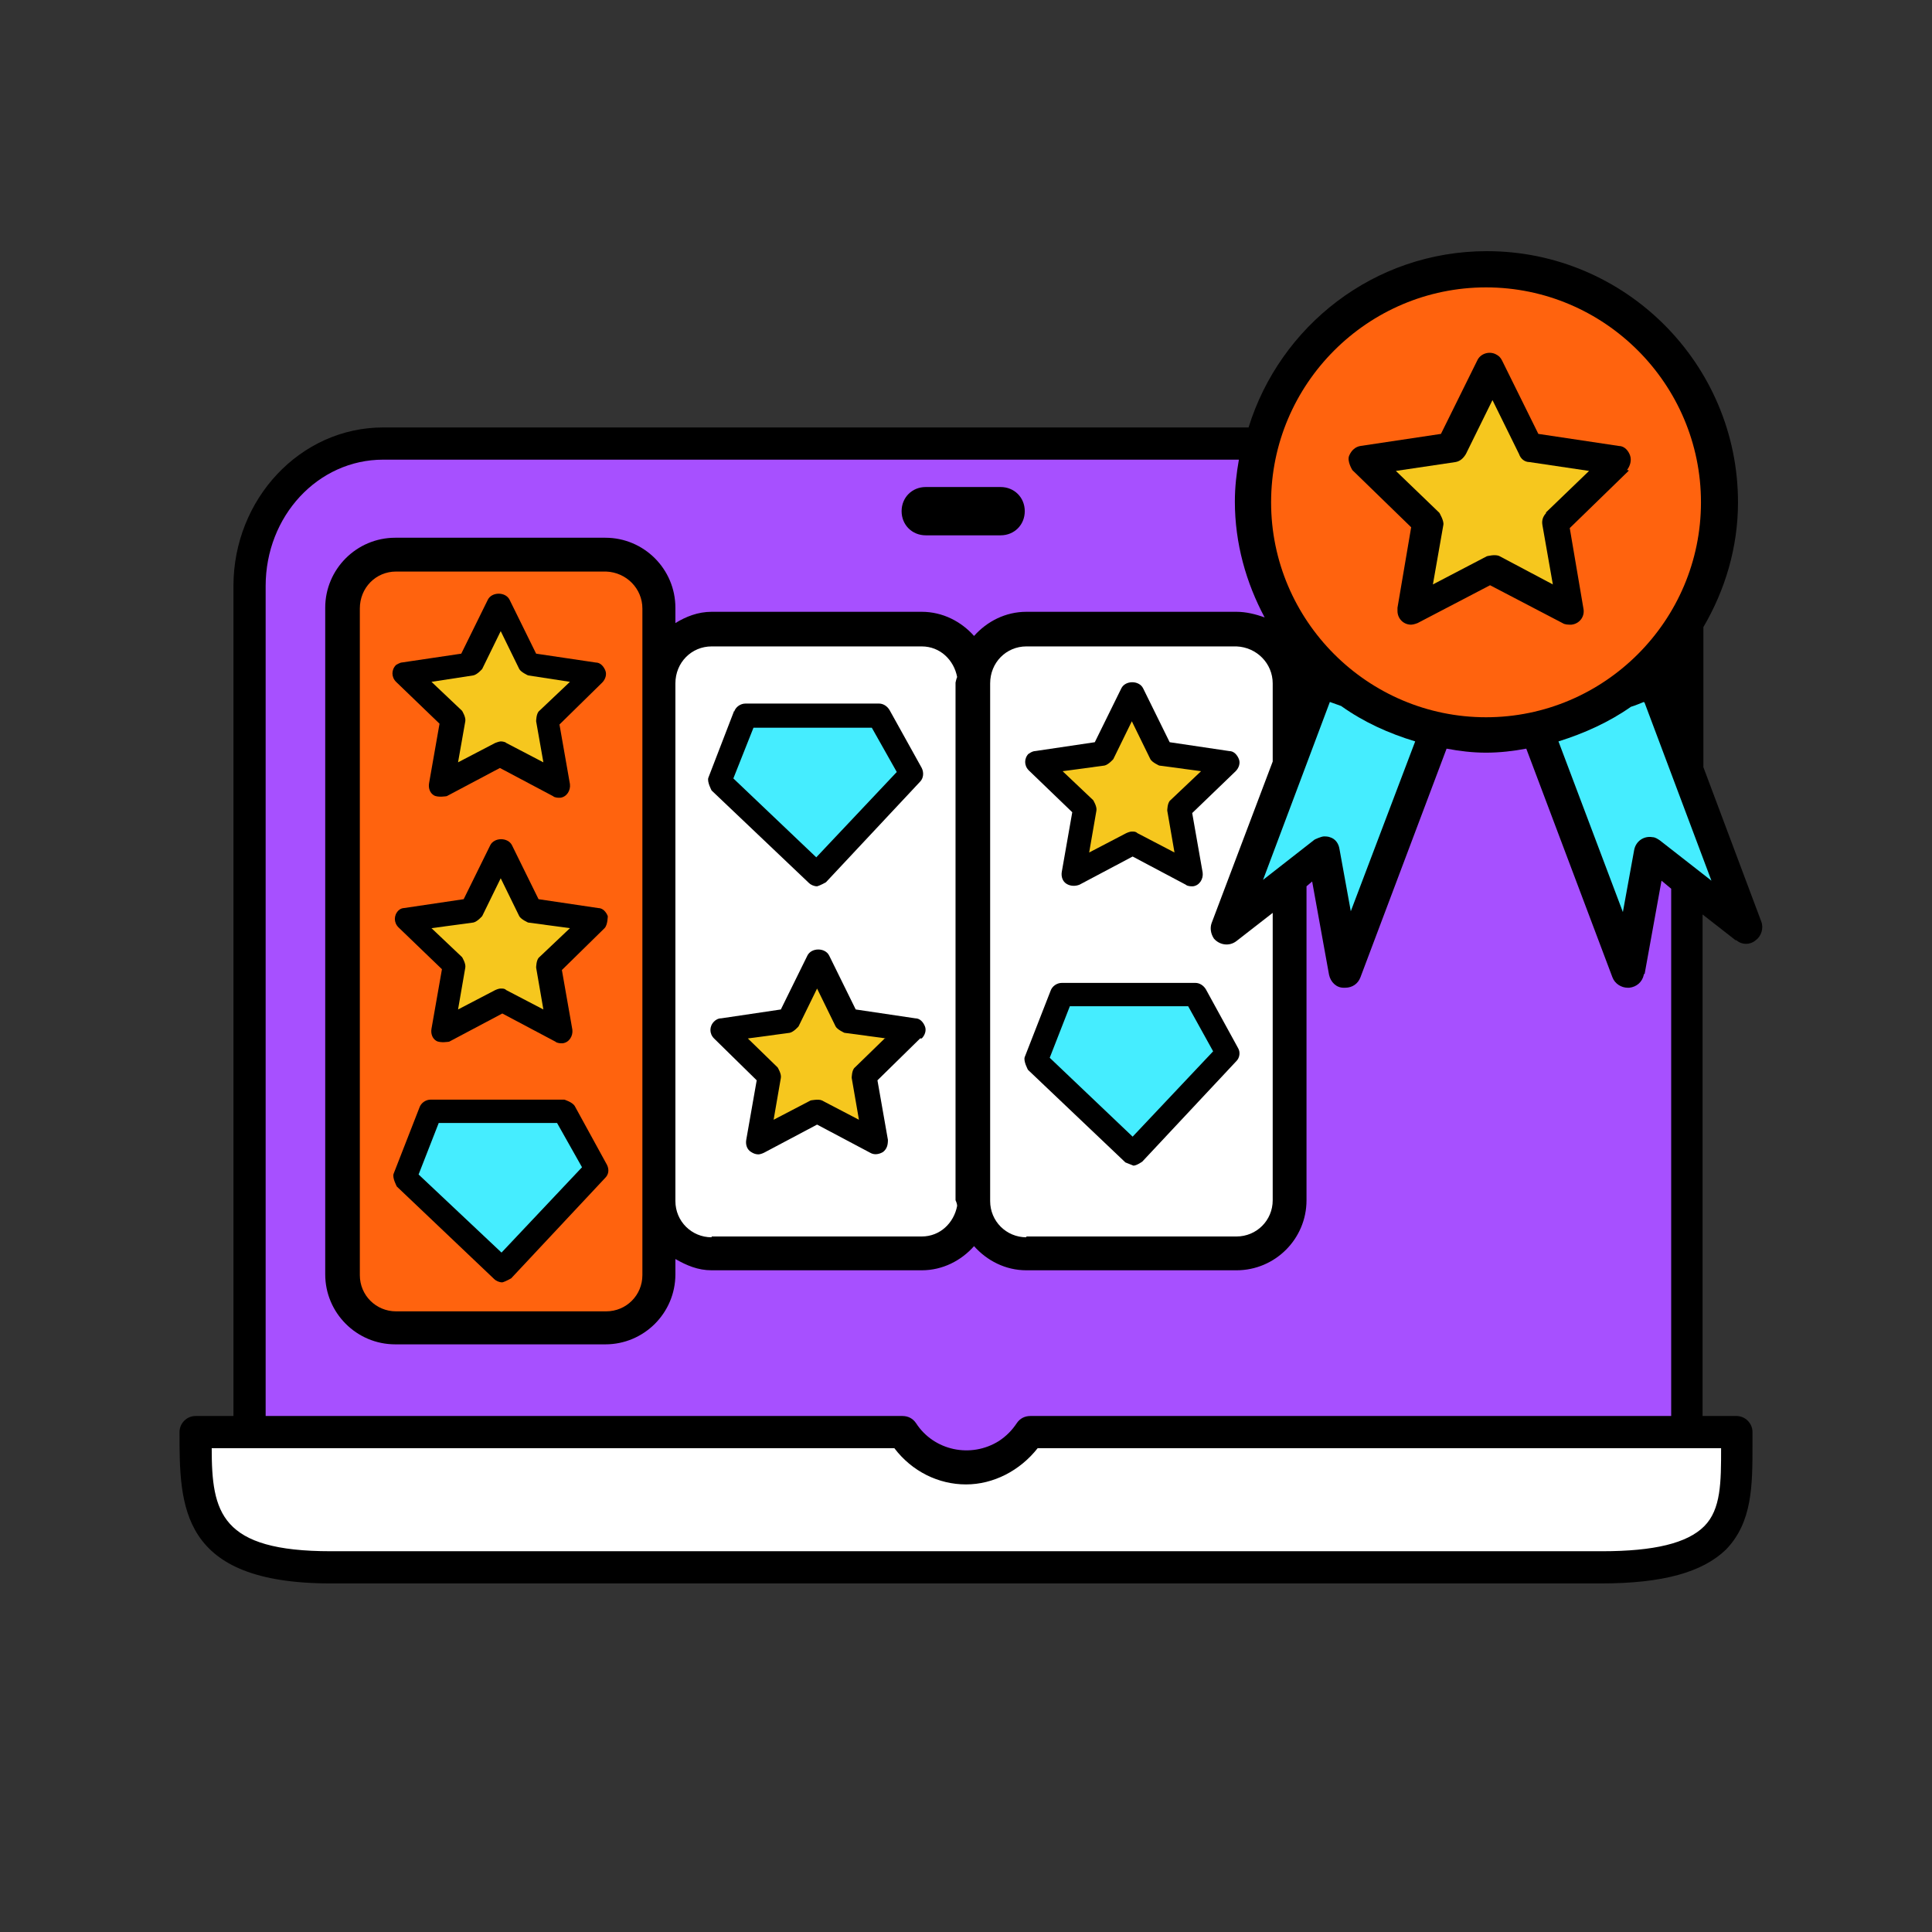<?xml version="1.0" encoding="UTF-8"?><svg xmlns="http://www.w3.org/2000/svg" viewBox="0 0 24 24"><rect x="0" y="0" width="24" height="24" fill="#333333" stroke="none"/><path d="M11.5,6.65h.93c.17,0,.3-.13.3-.3s-.13-.3-.3-.3h-.93c-.17,0-.3.13-.3.3s.13.3.3.3ZM21.57,11.68c.07.06.17.06.24,0,.07-.05.1-.15.07-.23l-.72-1.92v-1.74c.27-.46.43-.99.43-1.55,0-1.72-1.4-3.12-3.12-3.12-1.4,0-2.57.93-2.96,2.19H4.76c-1.03,0-1.86.89-1.86,1.97v10.31h-.47c-.11,0-.2.09-.2.2,0,.92,0,1.88,1.88,1.88h15.78c.77,0,1.26-.14,1.55-.42.33-.34.33-.8.33-1.3v-.16c0-.11-.09-.2-.2-.2h-.42v-6.23l.41.32h.01Z"/><path d="M20.42,12.11c-.02.09-.09.15-.18.16h-.02c-.08,0-.16-.05-.19-.13l-1.07-2.84c-.16.03-.33.05-.5.05s-.33-.02-.49-.05l-1.07,2.84c-.03.08-.1.13-.19.13h-.02c-.09,0-.16-.07-.18-.16l-.21-1.16-.07.06v3.9c0,.48-.39.87-.87.87h-2.61c-.26,0-.49-.12-.65-.3-.16.18-.39.3-.65.3h-2.61c-.17,0-.31-.06-.45-.14v.19c0,.48-.39.87-.87.87h-2.61c-.48,0-.87-.39-.87-.87V7.55c0-.48.39-.87.87-.87h2.61c.48,0,.87.39.87.87v.19c.13-.08.28-.14.45-.14h2.61c.26,0,.49.12.65.3.16-.18.39-.3.65-.3h2.61c.12,0,.24.03.35.07-.23-.43-.37-.92-.37-1.44,0-.18.02-.35.05-.52H4.76c-.81,0-1.46.7-1.46,1.57v10.31h7.91c.07,0,.13.03.17.09.22.34.68.44,1.03.22.09-.06.16-.13.22-.22.04-.06.1-.09.17-.09h7.96v-6.55l-.12-.1-.21,1.16h-.01ZM11.5,6.05h.93c.17,0,.3.13.3.3s-.13.3-.3.3h-.93c-.17,0-.3-.13-.3-.3s.13-.3.3-.3Z" style="fill:#a750ff;"/><path d="M12.89,17.99c-.22.28-.55.45-.89.45s-.67-.16-.89-.45H2.63c0,.8.11,1.28,1.48,1.28h15.79c.65,0,1.06-.1,1.27-.31.21-.21.21-.55.21-.97h-8.49Z" style="fill:#fff;"/><path d="M8.84,15.36h2.61c.23,0,.4-.17.44-.38,0-.02-.01-.05-.02-.07v-6.43s.01-.05.02-.07c-.04-.21-.21-.38-.44-.38h-2.61c-.25,0-.45.2-.45.46v6.43c0,.25.2.45.45.45h0ZM11.43,12.9h0l-.53.52.13.74c0,.06-.01.11-.06.15-.05.03-.11.04-.16.01l-.66-.35-.66.35s-.04.02-.07.02-.06-.01-.09-.03c-.05-.03-.07-.09-.06-.15l.13-.74-.53-.52c-.06-.06-.06-.15,0-.21.02-.02.05-.04.09-.04l.74-.11.33-.67c.05-.1.22-.1.27,0l.33.67.74.11c.06,0,.1.05.12.1.02.05,0,.11-.04.15h-.02ZM9.12,8.84c.02-.06.08-.1.14-.1h1.66c.05,0,.1.03.13.08l.4.72c.03.06.02.13-.02.17l-1.17,1.25s-.07.04-.11.05c-.04,0-.08-.02-.1-.04l-1.21-1.15s-.06-.11-.04-.16l.32-.83h0Z" style="fill:#fff;"/><path d="M12.75,15.36h2.61c.25,0,.45-.2.45-.45v-3.57l-.45.35c-.09.07-.21.05-.28-.03-.04-.06-.05-.13-.03-.19l.76-2.01v-.97c0-.25-.2-.45-.45-.46h-2.61c-.25,0-.45.2-.45.46v6.43c0,.25.2.45.45.45h0ZM13.98,14.44l-1.21-1.15s-.06-.11-.04-.16l.32-.82c.02-.06.08-.1.14-.1h1.66c.05,0,.1.03.13.08l.4.73h0c.03.05.02.12-.02.16l-1.17,1.25s-.07.05-.11.05M12.77,9.37h0s.05-.04.09-.04l.74-.11.33-.67c.05-.1.22-.1.27,0l.33.67.74.11c.06,0,.1.05.12.1.02.05,0,.11-.04.15l-.54.52.13.74c.01.08-.04.16-.12.17h-.02s-.05,0-.07-.02l-.66-.35-.66.35c-.05.02-.11.02-.16-.01-.05-.03-.07-.09-.06-.15l.13-.74-.54-.52c-.06-.06-.06-.15,0-.21h-.01Z" style="fill:#fff;"/><path d="M13.29,12.5l-.25.64,1.03.98,1-1.06-.31-.56h-1.47ZM9.36,9.04l-.25.63h0l1.03.98,1-1.06-.31-.55h-1.47ZM5.45,13.95l-.25.64,1.03.97,1-1.06-.31-.55h-1.47ZM16.52,8.72l-.83,2.21.64-.5s.08-.04.12-.04h0s.05,0,.07.01c.07.02.11.08.12.15l.14.77.8-2.11c-.33-.1-.64-.24-.92-.44l-.14-.05ZM20.42,8.72s-.12.05-.16.06c-.27.19-.58.33-.9.43l.8,2.12.14-.77c.02-.11.12-.18.23-.16.03,0,.06.02.09.04l.64.5-.83-2.21h0Z" style="fill:#45edff;"/><path d="M11.01,12.9l-.52-.07s-.09-.04-.11-.08l-.23-.47-.23.47s-.06.07-.11.08l-.52.07.37.36s.05.08.04.13l-.09.52.46-.24s.1-.02.14,0l.46.24-.09-.52s0-.1.04-.13l.37-.36h.02ZM14.92,9.58l-.52-.07s-.09-.04-.11-.08l-.23-.47-.23.47s-.06.07-.11.08l-.52.07.38.36s.05.08.04.13l-.09.52.46-.24s.04-.02.07-.02.05,0,.07.02l.46.24-.09-.52s0-.1.04-.13l.38-.36ZM7.08,11.53l-.52-.07s-.09-.04-.11-.08l-.23-.47-.23.47s-.06.07-.11.08l-.52.07.38.36s.05.08.04.13l-.09.52.46-.24s.04-.02.07-.02.05,0,.07.02l.46.24-.09-.52s0-.1.04-.13c0,0,.38-.36.38-.36ZM6.45,8.31h0l-.23-.47-.23.47s-.06.07-.11.08l-.52.08.38.36s.05.08.04.13l-.09.51.46-.24s.05-.02.07-.02h0s.05,0,.07.02l.46.24-.09-.51s0-.1.04-.13l.38-.36-.52-.08s-.09-.04-.11-.08Z" style="fill:#f6c71e;"/><path d="M7.53,7.1h-2.61c-.25,0-.45.2-.45.46v8.28c0,.25.2.45.45.45h2.61c.25,0,.45-.2.45-.45V7.56c0-.25-.2-.45-.45-.46ZM7.55,11.38s0,.11-.04.15l-.53.52.13.74c.01.08-.04.16-.12.17h-.02s-.05,0-.07-.02l-.66-.35-.66.35s-.11.02-.16-.01c-.05-.03-.07-.09-.06-.15l.13-.74-.54-.52c-.06-.06-.06-.15,0-.21.02-.02.05-.03.07-.03l.74-.11.33-.67c.05-.1.22-.1.27,0l.33.67.74.11c.06,0,.1.05.12.1ZM4.92,8.26s.05-.03.07-.03l.74-.11.33-.67c.05-.1.22-.1.27,0l.33.67.74.11c.06,0,.1.05.12.1.02.05,0,.11-.04.15l-.53.52.13.74c.01.08-.04.16-.12.17h-.02s-.05,0-.07-.02l-.66-.35-.66.35s-.11.02-.16-.01c-.05-.03-.07-.09-.06-.15l.13-.74-.54-.52c-.06-.06-.06-.15,0-.21ZM7.52,14.63l-1.17,1.25s-.07.04-.11.05c-.04,0-.08-.02-.1-.04l-1.21-1.15s-.06-.11-.04-.16l.32-.82c.02-.06.08-.1.14-.1h1.66s.1.03.13.08l.4.73c.03.06.02.12-.02.16ZM18.46,3.57c-1.47,0-2.67,1.2-2.67,2.67s1.2,2.67,2.67,2.67,2.67-1.2,2.67-2.67-1.2-2.67-2.67-2.67Z" style="fill:#ff630e;"/><path d="M20.23,5.85l-.73.71.17,1c.02.1-.05.19-.15.2-.04,0-.08,0-.11-.02l-.9-.47-.9.47s-.05.02-.08.02c-.1,0-.17-.08-.17-.17v-.04l.17-1-.73-.71s-.07-.11-.04-.18.08-.11.14-.12l1-.15.45-.91c.04-.09.15-.12.23-.08.04.02.06.04.08.08l.45.91,1,.15c.07,0,.12.06.14.12s0,.13-.04.18h.02Z"/><path d="M19.2,6.37l.54-.52-.74-.11c-.06,0-.11-.04-.13-.1l-.33-.67-.33.67c-.03.05-.07.09-.13.1l-.74.11.54.52s.06.1.05.15l-.13.74.67-.35s.11-.03.16,0l.66.35-.13-.74c-.01-.06.01-.11.05-.15h-.01Z" style="fill:#f6c71e;"/></svg>